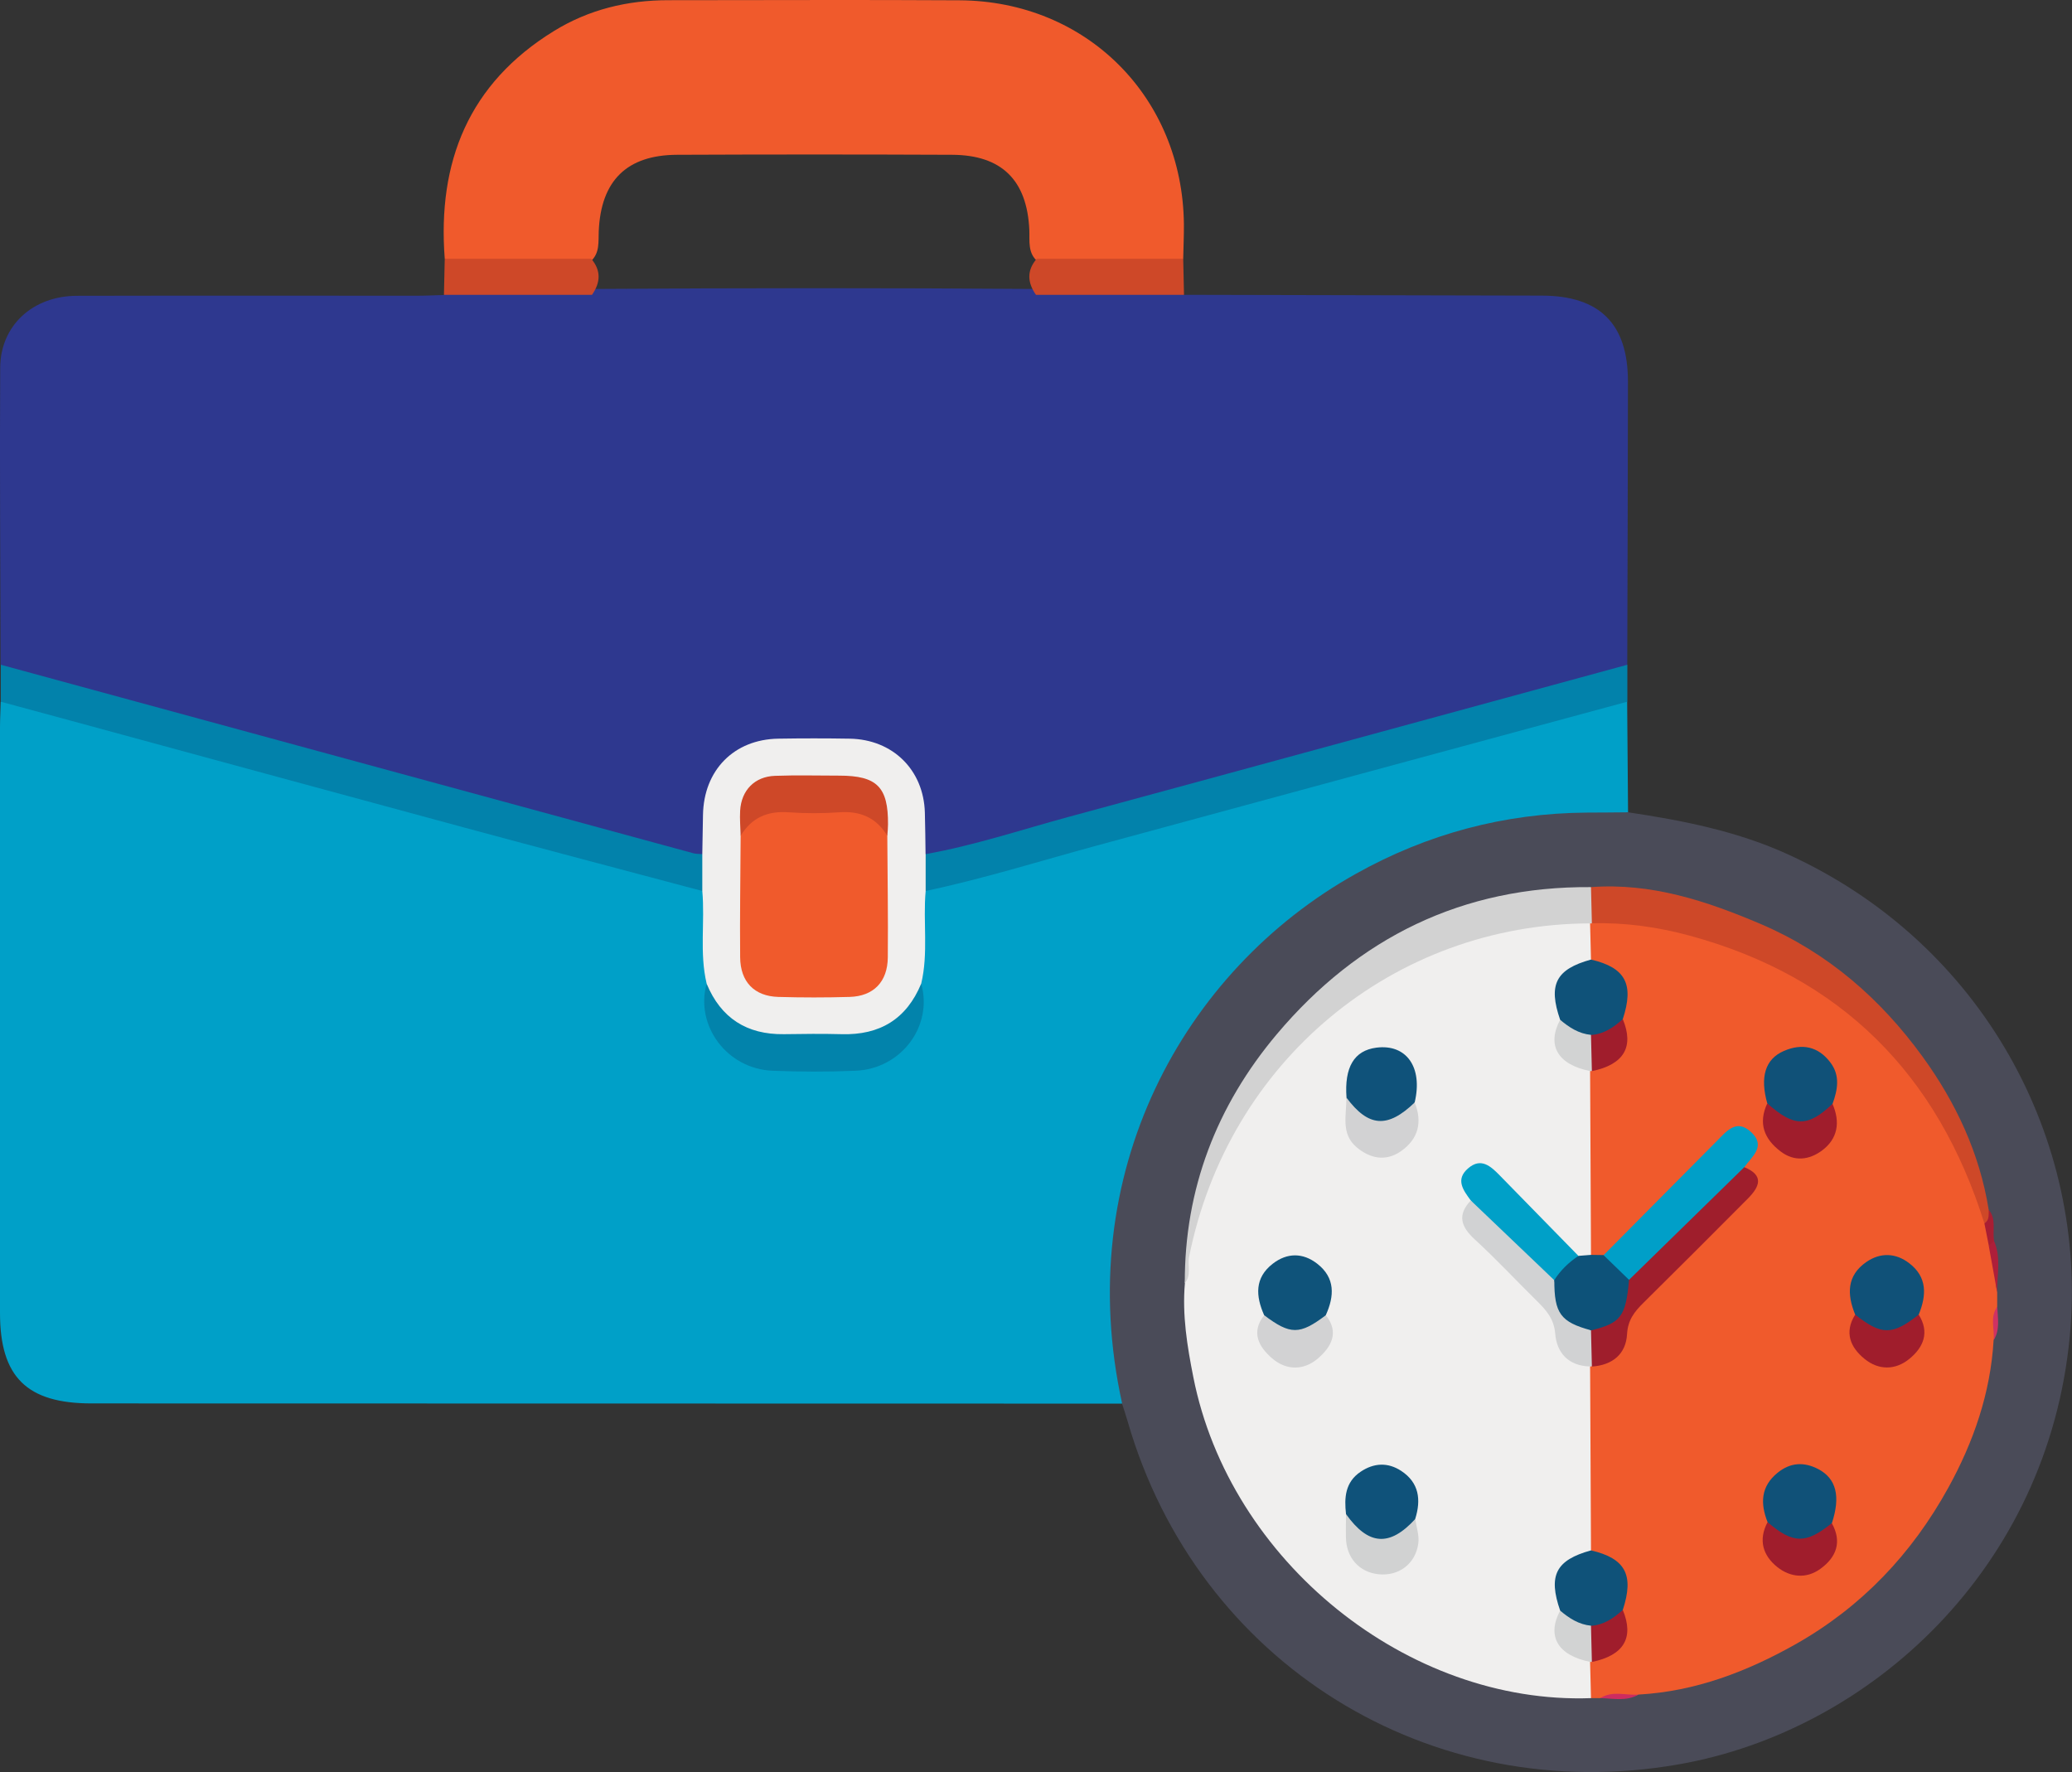 <?xml version="1.0" encoding="UTF-8"?>
<svg id="Layer_2" data-name="Layer 2" xmlns="http://www.w3.org/2000/svg" viewBox="0 0 209.09 178.82">
  <rect x="0" y="0" width="209.09" height="178.82" fill="#333333" stroke="none"/>
  <defs>
    <style>
      .cls-1 {
        fill: #ce4828;
      }

      .cls-2 {
        fill: #cd2c60;
      }

      .cls-3 {
        fill: #d1d2d2;
      }

      .cls-4 {
        fill: #009fc8;
      }

      .cls-5 {
        fill: #2e388f;
      }

      .cls-6 {
        fill: #0f527a;
      }

      .cls-7 {
        fill: #0f5279;
      }

      .cls-8 {
        fill: #a01d2c;
      }

      .cls-9 {
        fill: #f05a2c;
      }

      .cls-10 {
        fill: #4a4b58;
      }

      .cls-11 {
        fill: #0282ab;
      }

      .cls-12 {
        fill: #f0efee;
      }

      .cls-13 {
        fill: #d1d2d3;
      }

      .cls-14 {
        fill: #a81e33;
      }

      .cls-15 {
        fill: #0283ab;
      }

      .cls-16 {
        fill: #d2d3d3;
      }

      .cls-17 {
        fill: #cf3263;
      }

      .cls-18 {
        fill: #00a0c8;
      }

      .cls-19 {
        fill: #d2d2d3;
      }

      .cls-20 {
        fill: #0f537a;
      }

      .cls-21 {
        fill: #d2d2d2;
      }

      .cls-22 {
        fill: #ad1f3a;
      }

      .cls-23 {
        fill: #9f1e2c;
      }

      .cls-24 {
        fill: #0d5279;
      }

      .cls-25 {
        fill: #105178;
      }
    </style>
  </defs>
  <g id="Layer_1-2" data-name="Layer 1">
    <g>
      <path class="cls-5" d="M119.48,29.75c12.03,.03,24.06,.05,36.09,.08,5.86,.01,8.71,2.84,8.71,8.67-.01,9.53-.04,19.06-.07,28.59-.75,1.03-1.92,1.25-3.04,1.55-21.61,5.85-43.2,11.75-64.8,17.61-1.04,.28-2.08,.75-3.14,.04-.8-1.19-.49-2.55-.54-3.84-.18-4.54-2.78-7.14-7.36-7.25-2.09-.05-4.19-.05-6.29,0-4.71,.1-7.32,2.7-7.47,7.38-.04,1.22,.22,2.49-.48,3.63-1.22,.84-2.43,.19-3.58-.12-10.74-2.88-21.47-5.81-32.19-8.73-10.88-2.96-21.77-5.88-32.63-8.91-.97-.27-1.99-.45-2.63-1.36-.02-9.99-.1-19.99-.04-29.98,.02-4.26,3.29-7.25,7.74-7.26,11.49-.03,22.98,0,34.47-.01,.85,0,1.7-.05,2.56-.07,.78-.64,1.72-.65,2.65-.65,4.11,0,8.21-.08,12.32,.04,14.9-.1,29.8-.11,44.7,0,4.12-.11,8.23-.04,12.35-.04,.93,0,1.88,0,2.66,.65Z"/>
      <path class="cls-18" d="M113.24,141.64c-34.67,0-69.34-.01-104.01-.02C2.7,141.62,0,138.95,0,132.49c0-19.71,0-39.41,0-59.12,0-.85,.05-1.7,.07-2.56,1.08-.67,2.13-.11,3.13,.17,14.45,3.91,28.89,7.84,43.32,11.79,7.33,2,14.68,3.95,21.99,6,.96,.27,2,.39,2.69,1.25,.85,2.89,.14,5.89,.6,8.8-.75,5.2,2.06,8.53,7.31,8.63,2.01,.04,4.02,.03,6.03,0,5.31-.09,8.06-3.32,7.32-8.59,.45-2.91-.22-5.89,.57-8.78,.65-.91,1.69-1.03,2.65-1.29,21.88-5.93,43.74-11.9,65.61-17.86,.94-.26,1.91-.77,2.91-.13,.03,3.72,.06,7.44,.09,11.16-1.13,1.01-2.51,.62-3.79,.63-10.61,.05-20.26,3.18-28.65,9.6-13.71,10.48-19.9,24.58-19.18,41.73,.07,1.77,.45,3.53,.73,5.29,.13,.8,.56,1.66-.17,2.41Z"/>
      <path class="cls-10" d="M113.24,141.64c-5.11-23.15,6.11-43.69,23.56-53.45,7.23-4.05,15.01-6.13,23.31-6.19,1.4,0,2.79-.02,4.19-.03,5.54,.83,11,1.9,16.14,4.25,19.61,8.95,30.29,28.76,28.43,48.59-2.2,23.43-20.09,39.83-39.45,43.23-25.09,4.4-48.58-10.19-55.63-34.62-.17-.59-.37-1.18-.56-1.77Z"/>
      <path class="cls-9" d="M44.88,26.11c-.75-9.77,2.42-17.69,11.02-22.98C59.42,.96,63.31,.02,67.44,.02c9.8,0,19.6-.05,29.4,.01,12.82,.08,22.5,9.79,22.63,22.59,.01,1.16-.05,2.33-.07,3.49-.28,.28-.61,.53-1,.54-4.56,.16-9.12,.59-13.66-.24-1.06-.86-.82-2.1-.87-3.23-.23-4.99-2.78-7.54-7.8-7.56-9.25-.04-18.49-.04-27.74,0-5.09,.02-7.69,2.62-7.91,7.71-.05,1.06,.13,2.2-.81,3.04-3.78,.98-7.63,.26-11.45,.44-1.13,.05-2.33,.18-3.28-.71Z"/>
      <path class="cls-11" d="M70.87,89.91c-7.99-2.13-16-4.23-23.98-6.39-13.3-3.59-26.58-7.22-39.87-10.83-2.31-.63-4.63-1.25-6.94-1.88,0-1.24,0-2.48,0-3.73,23.29,6.34,46.59,12.69,69.88,19.02,.29,.08,.61,.06,.92,.09,1,1.24,1,2.48,0,3.72Z"/>
      <path class="cls-11" d="M164.21,70.81c-17.85,4.84-35.7,9.66-53.54,14.52-5.74,1.56-11.43,3.35-17.26,4.58-1-1.24-1-2.48,0-3.72,4.88-.87,9.59-2.44,14.36-3.74,18.82-5.1,37.63-10.25,56.45-15.37,0,1.24,0,2.48,0,3.72Z"/>
      <path class="cls-1" d="M44.88,26.11c4.93,0,9.85,0,14.78,0,1.02,1.19,.94,2.41,.08,3.64-4.98,0-9.96,0-14.94,0,.03-1.21,.05-2.43,.08-3.64Z"/>
      <path class="cls-1" d="M104.62,26.11c4.93,0,9.85,0,14.78,0,.03,1.21,.05,2.43,.08,3.64-4.98,0-9.96,0-14.94,0-.86-1.23-.95-2.45,.08-3.64Z"/>
      <path class="cls-12" d="M93.41,86.2c0,1.24,0,2.48,0,3.72-.28,3.11,.29,6.26-.45,9.35-.25,2.93-2.61,5.25-6.05,5.6-3.16,.32-6.37,.31-9.53,0-3.34-.33-5.82-2.76-6.07-5.61-.74-3.09-.16-6.24-.44-9.36,0-1.24,0-2.48,0-3.72,.02-1.32,.04-2.63,.07-3.95,.08-4.51,3.12-7.61,7.58-7.69,2.41-.04,4.82-.04,7.22,0,4.35,.07,7.47,3.15,7.59,7.46,.04,1.39,.05,2.79,.07,4.18Z"/>
      <path class="cls-15" d="M71.31,99.27c1.44,3.47,4.05,5.14,7.8,5.09,1.94-.03,3.88-.05,5.82,0,3.85,.11,6.55-1.52,8.03-5.1,1.21,4.27-2,8.6-6.63,8.79-2.79,.12-5.58,.11-8.37,0-4.59-.18-7.84-4.55-6.65-8.79Z"/>
      <path class="cls-12" d="M160.55,171.36c-18.51,.67-36.46-13.81-40.13-32.4-.62-3.12-1.13-6.26-.85-9.46,1.06-18.95,17.17-34.82,37.21-36.83,1.35-.13,2.8-.46,3.99,.63,.56,1.09,.51,2.2,.15,3.33-.07,.14-.14,.32-.26,.37-2.76,1.07-3.62,3.11-3.01,5.9-.48,2.05,.11,3.61,2.1,4.53,.57,.26,1.06,.62,1.28,1.25,.4,5.88,.49,11.76-.04,17.63-.24,.54-.68,.76-1.24,.77-1.02-.08-1.59-.86-2.24-1.5-1.98-1.94-3.91-3.93-5.9-5.85-.74-.71-1.41-1.96-2.66-1.37-1.48,.7-.16,1.89-.23,2.86-.72,1.56-.26,2.75,.98,3.89,1.77,1.62,3.39,3.39,5.11,5.05,1.35,1.3,2.61,2.6,2.83,4.62,.11,1.04,.8,1.82,1.77,2.3,.69,.35,1.42,.67,1.66,1.52,.37,5.78,.39,11.56,0,17.33-.13,.37-.3,.76-.67,.9-2.7,1.01-3.24,3.04-2.74,5.6-.52,2.15,.08,3.77,2.2,4.69,.43,.18,.8,.45,1.03,.89,.38,1.16,.53,2.31-.33,3.35Z"/>
      <path class="cls-9" d="M160.55,96.83c-.03-1.22-.06-2.43-.09-3.65,.09-.09,.17-.17,.26-.26,2.57-.86,5.11-.09,7.55,.44,16.69,3.62,27.55,13.59,32.4,29.99-.03,.85,.16,1.66,.42,2.45,.38,1.51,.14,3.09,.45,4.61,0,.48,0,.97,0,1.45-.45,1.08,.12,2.28-.36,3.36-.31,5.34-2.02,10.28-4.58,14.92-3.66,6.64-8.72,11.99-15.35,15.75-4.94,2.79-10.15,4.79-15.9,5.11-1.25,.5-2.6-.1-3.85,.36-.32,0-.64,0-.95,0-.03-1.22-.06-2.43-.09-3.65,.07-.08,.13-.17,.2-.25,2.96-1.56,3.22-2.02,2.82-5.04,.79-2.85-.55-4.66-2.93-5.97-.03-6.18-.06-12.37-.09-18.55,.07-.08,.14-.17,.21-.26,1.89-.72,3.08-1.95,3.17-4.1,.05-1.07,.89-1.76,1.6-2.47,3.32-3.33,6.66-6.66,10-9.98,.99-.98,1.56-1.94,.41-3.16-.06-.23-.05-.46,.03-.68,.33-.87,1.42-1.82,.09-2.59-1.14-.66-1.83,.46-2.51,1.13-3.19,3.14-6.35,6.33-9.53,9.48-.65,.65-1.23,1.4-2.14,1.75-.48,.08-.93,.07-1.24-.39-.03-6.18-.06-12.37-.09-18.55,.07-.08,.13-.17,.2-.25,2.96-1.56,3.22-2.02,2.82-5.04,.79-2.85-.55-4.66-2.93-5.97Z"/>
      <path class="cls-21" d="M160.46,93.18c-19.88,.06-36.53,13.95-40.46,33.63-.18,.89,.25,1.88-.44,2.68-.03-9.52,3.22-17.92,9.28-25.12,8.22-9.76,18.76-14.95,31.7-14.85,.9,1.2,.83,2.42,.09,3.66h-.18Z"/>
      <path class="cls-1" d="M160.64,93.18c-.03-1.22-.06-2.44-.09-3.66,6.08-.45,11.62,1.38,17.12,3.72,6.79,2.9,12.11,7.56,16.35,13.4,3.33,4.59,5.75,9.72,6.66,15.42,.17,.56,.69,1.23-.44,1.37-4.7-15.01-14.45-24.87-29.76-29.02-3.21-.87-6.5-1.33-9.85-1.24Z"/>
      <path class="cls-22" d="M201.54,130.42c-.28-1.55-.56-3.1-.84-4.65,.18-.18,.23-.49,.51-.58,.75,1.7,.31,3.48,.32,5.22Z"/>
      <path class="cls-14" d="M201.22,125.2c-.17,.19-.34,.38-.51,.58-.15-.78-.31-1.56-.46-2.33,.53-.33,.41-.87,.44-1.37,.79,.94,.35,2.09,.54,3.13Z"/>
      <path class="cls-2" d="M161.5,171.36c1.22-.79,2.56-.25,3.85-.36-1.23,.71-2.55,.39-3.85,.36Z"/>
      <path class="cls-17" d="M201.19,135.23c.1-1.12-.41-2.31,.36-3.36,.04,1.14,.3,2.3-.36,3.36Z"/>
      <path class="cls-9" d="M89.54,84.34c.02,4.09,.09,8.18,.05,12.27-.02,2.47-1.44,3.92-3.85,3.99-2.4,.07-4.8,.07-7.2,0-2.42-.07-3.83-1.52-3.85-4-.04-4.09,.03-8.18,.05-12.27,.41-2.1,1.85-2.89,3.82-2.96,2.39-.08,4.77-.09,7.16,0,1.97,.07,3.41,.87,3.82,2.96Z"/>
      <path class="cls-1" d="M89.54,84.34c-1.11-1.83-2.73-2.53-4.86-2.37-1.68,.12-3.39,.12-5.08,0-2.13-.16-3.75,.53-4.86,2.37-.02-.85-.1-1.69-.05-2.54,.12-2.05,1.46-3.44,3.52-3.51,2.16-.08,4.32-.02,6.48-.02,3.81,0,4.95,1.15,4.92,4.92,0,.38-.04,.77-.07,1.15Z"/>
      <path class="cls-18" d="M148.42,121.14c-.76-1.03-1.58-2.11-.27-3.24,1.29-1.12,2.27-.23,3.18,.7,2.65,2.71,5.3,5.42,7.95,8.13-.41,1.22-1.34,1.94-2.4,2.54-.96,0-1.53-.66-2.09-1.27-2.1-2.31-4.74-4.13-6.37-6.87Z"/>
      <path class="cls-13" d="M148.42,121.14c2.81,2.68,5.62,5.36,8.42,8.04,.52,2.4,1.97,4.08,4.06,5.27,.37,1.19,.47,2.35-.27,3.44,0,0-.18,0-.18,0-2.16-.05-3.35-1.36-3.51-3.3-.12-1.51-.91-2.38-1.85-3.31-2.1-2.07-4.11-4.23-6.28-6.22-1.39-1.28-1.77-2.46-.39-3.92Z"/>
      <path class="cls-7" d="M160.55,96.83c3.48,.81,4.37,2.48,3.21,6.01-.4,1.68-1.76,1.9-3.15,2.07-1.38-.15-2.78-.28-3.17-2-1.23-3.55-.44-5.1,3.11-6.08Z"/>
      <path class="cls-20" d="M127.57,132.72c-.86-1.93-.98-3.77,.87-5.2,1.45-1.12,3.04-1.12,4.48,0,1.84,1.43,1.74,3.27,.87,5.19-.34,1.65-1.67,1.93-2.99,1.96-1.41,.03-2.82-.22-3.23-1.96Z"/>
      <path class="cls-24" d="M160.55,134.24c-3.07-.83-3.71-1.71-3.7-5.07,.63-.99,1.46-1.79,2.44-2.44,.42-.03,.84-.07,1.27-.1,.43,0,.85,.01,1.28,.02,1.64,.14,2.36,1.27,2.88,2.63,.29,3.54-1.3,5.42-4.16,4.96Z"/>
      <path class="cls-7" d="M160.55,156.45c3.48,.81,4.37,2.48,3.21,6.01-.4,1.68-1.76,1.9-3.15,2.07-1.38-.15-2.78-.28-3.17-2-1.23-3.55-.44-5.1,3.11-6.08Z"/>
      <path class="cls-6" d="M135.88,110.77c-.23-3.08,.77-4.76,3.01-5.05,3.04-.39,4.71,1.98,3.87,5.52-.59,1.63-1.77,2.55-3.49,2.37-1.68-.18-3.08-.92-3.39-2.84Z"/>
      <path class="cls-6" d="M135.83,152.79c-.19-1.66-.09-3.23,1.48-4.28,1.34-.9,2.75-.96,4.09-.08,1.81,1.19,2.02,2.92,1.41,4.85-.51,1.88-1.86,2.46-3.66,2.43-1.95-.03-2.86-1.22-3.33-2.92Z"/>
      <path class="cls-19" d="M127.57,132.72c2.64,1.99,3.59,1.99,6.22,0,1.4,1.75,.53,3.21-.78,4.35-1.43,1.24-3.21,1.24-4.64,0-1.32-1.14-2.18-2.61-.79-4.36Z"/>
      <path class="cls-3" d="M135.83,152.79c2.26,3.17,4.4,3.32,6.99,.49,.11,.83,.42,1.69,.3,2.49-.29,2.06-1.98,3.29-3.99,3.09-1.97-.2-3.28-1.66-3.31-3.74-.01-.77,0-1.55,.01-2.33Z"/>
      <path class="cls-19" d="M135.88,110.77c2.22,2.98,4.15,3.11,6.88,.48,.79,1.98,.38,3.67-1.36,4.9-1.54,1.09-3.13,.77-4.49-.37-1.63-1.36-1.03-3.27-1.04-5.01Z"/>
      <path class="cls-16" d="M157.44,102.91c.91,.77,1.88,1.4,3.11,1.52,.9,1.2,.84,2.42,.09,3.65,0,0-.18,0-.18,0-3.27-.65-4.4-2.59-3.02-5.18Z"/>
      <path class="cls-16" d="M157.44,162.53c.91,.77,1.88,1.4,3.11,1.52,.9,1.2,.84,2.42,.09,3.65,0,0-.18,0-.18,0-3.27-.66-4.4-2.59-3.02-5.18Z"/>
      <path class="cls-4" d="M164.39,129.15c-.85-.83-1.71-1.66-2.57-2.49,3.81-3.84,7.61-7.68,11.42-11.51,.98-.98,1.98-2.3,3.48-.9,1.52,1.42,.07,2.46-.7,3.53-.25,1.16-1.23,1.75-1.97,2.51-2.44,2.49-4.91,4.95-7.4,7.39-.64,.63-1.18,1.48-2.26,1.47Z"/>
      <path class="cls-23" d="M164.39,129.15c3.88-3.79,7.75-7.58,11.63-11.37,2.06,.84,1.52,2,.36,3.17-3.5,3.52-7.01,7.03-10.54,10.52-.89,.88-1.57,1.72-1.65,3.15-.11,2.03-1.48,3.14-3.55,3.28-.03-1.22-.06-2.44-.09-3.65,3.02-.74,3.51-1.39,3.84-5.1Z"/>
      <path class="cls-25" d="M187.21,132.66c-.83-2.03-.87-3.94,1.14-5.32,1.41-.97,2.96-.91,4.31,.13,1.84,1.4,1.76,3.25,.96,5.19-.41,1.7-1.77,2.04-3.2,2.04-1.43,0-2.79-.33-3.21-2.03Z"/>
      <path class="cls-25" d="M178.34,111.34c-.75-2.65-.22-4.47,1.68-5.29,1.83-.79,3.47-.46,4.7,1.18,.99,1.32,.72,2.74,.21,4.15-.22,1.8-1.66,2.08-3.01,2.24-1.71,.2-2.91-.7-3.57-2.28Z"/>
      <path class="cls-25" d="M178.37,153.6c-.75-1.89-.69-3.61,1.02-4.99,1.28-1.04,2.67-1.11,4.1-.36,1.82,.96,2.26,2.76,1.37,5.45-.48,1.65-1.77,2.06-3.26,2-1.45-.06-2.8-.4-3.22-2.09Z"/>
      <path class="cls-8" d="M187.21,132.66c2.66,2.1,3.75,2.1,6.41,0,1.13,1.79,.48,3.31-.95,4.47-1.41,1.15-3.1,1.15-4.51,0-1.43-1.16-2.08-2.67-.95-4.47Z"/>
      <path class="cls-8" d="M178.34,111.34c2.7,2.41,4.09,2.42,6.58,.05,.81,1.85,.54,3.55-1.1,4.74-1.24,.9-2.72,1.13-4.11,.08-1.69-1.27-2.31-2.85-1.37-4.87Z"/>
      <path class="cls-8" d="M178.37,153.6c2.57,2.2,3.87,2.22,6.48,.1,1.06,1.9,.46,3.45-1.16,4.62-1.43,1.03-3.04,.84-4.33-.18-1.46-1.16-1.95-2.74-.99-4.54Z"/>
      <path class="cls-8" d="M160.64,108.09c-.03-1.22-.06-2.44-.09-3.65,1.3-.08,2.28-.77,3.21-1.6,1.16,2.81,.11,4.58-3.12,5.25Z"/>
      <path class="cls-8" d="M160.64,167.71c-.03-1.22-.06-2.44-.09-3.65,1.3-.08,2.28-.77,3.21-1.6,1.16,2.81,.11,4.58-3.12,5.25Z"/>
    </g>
  </g>
</svg>